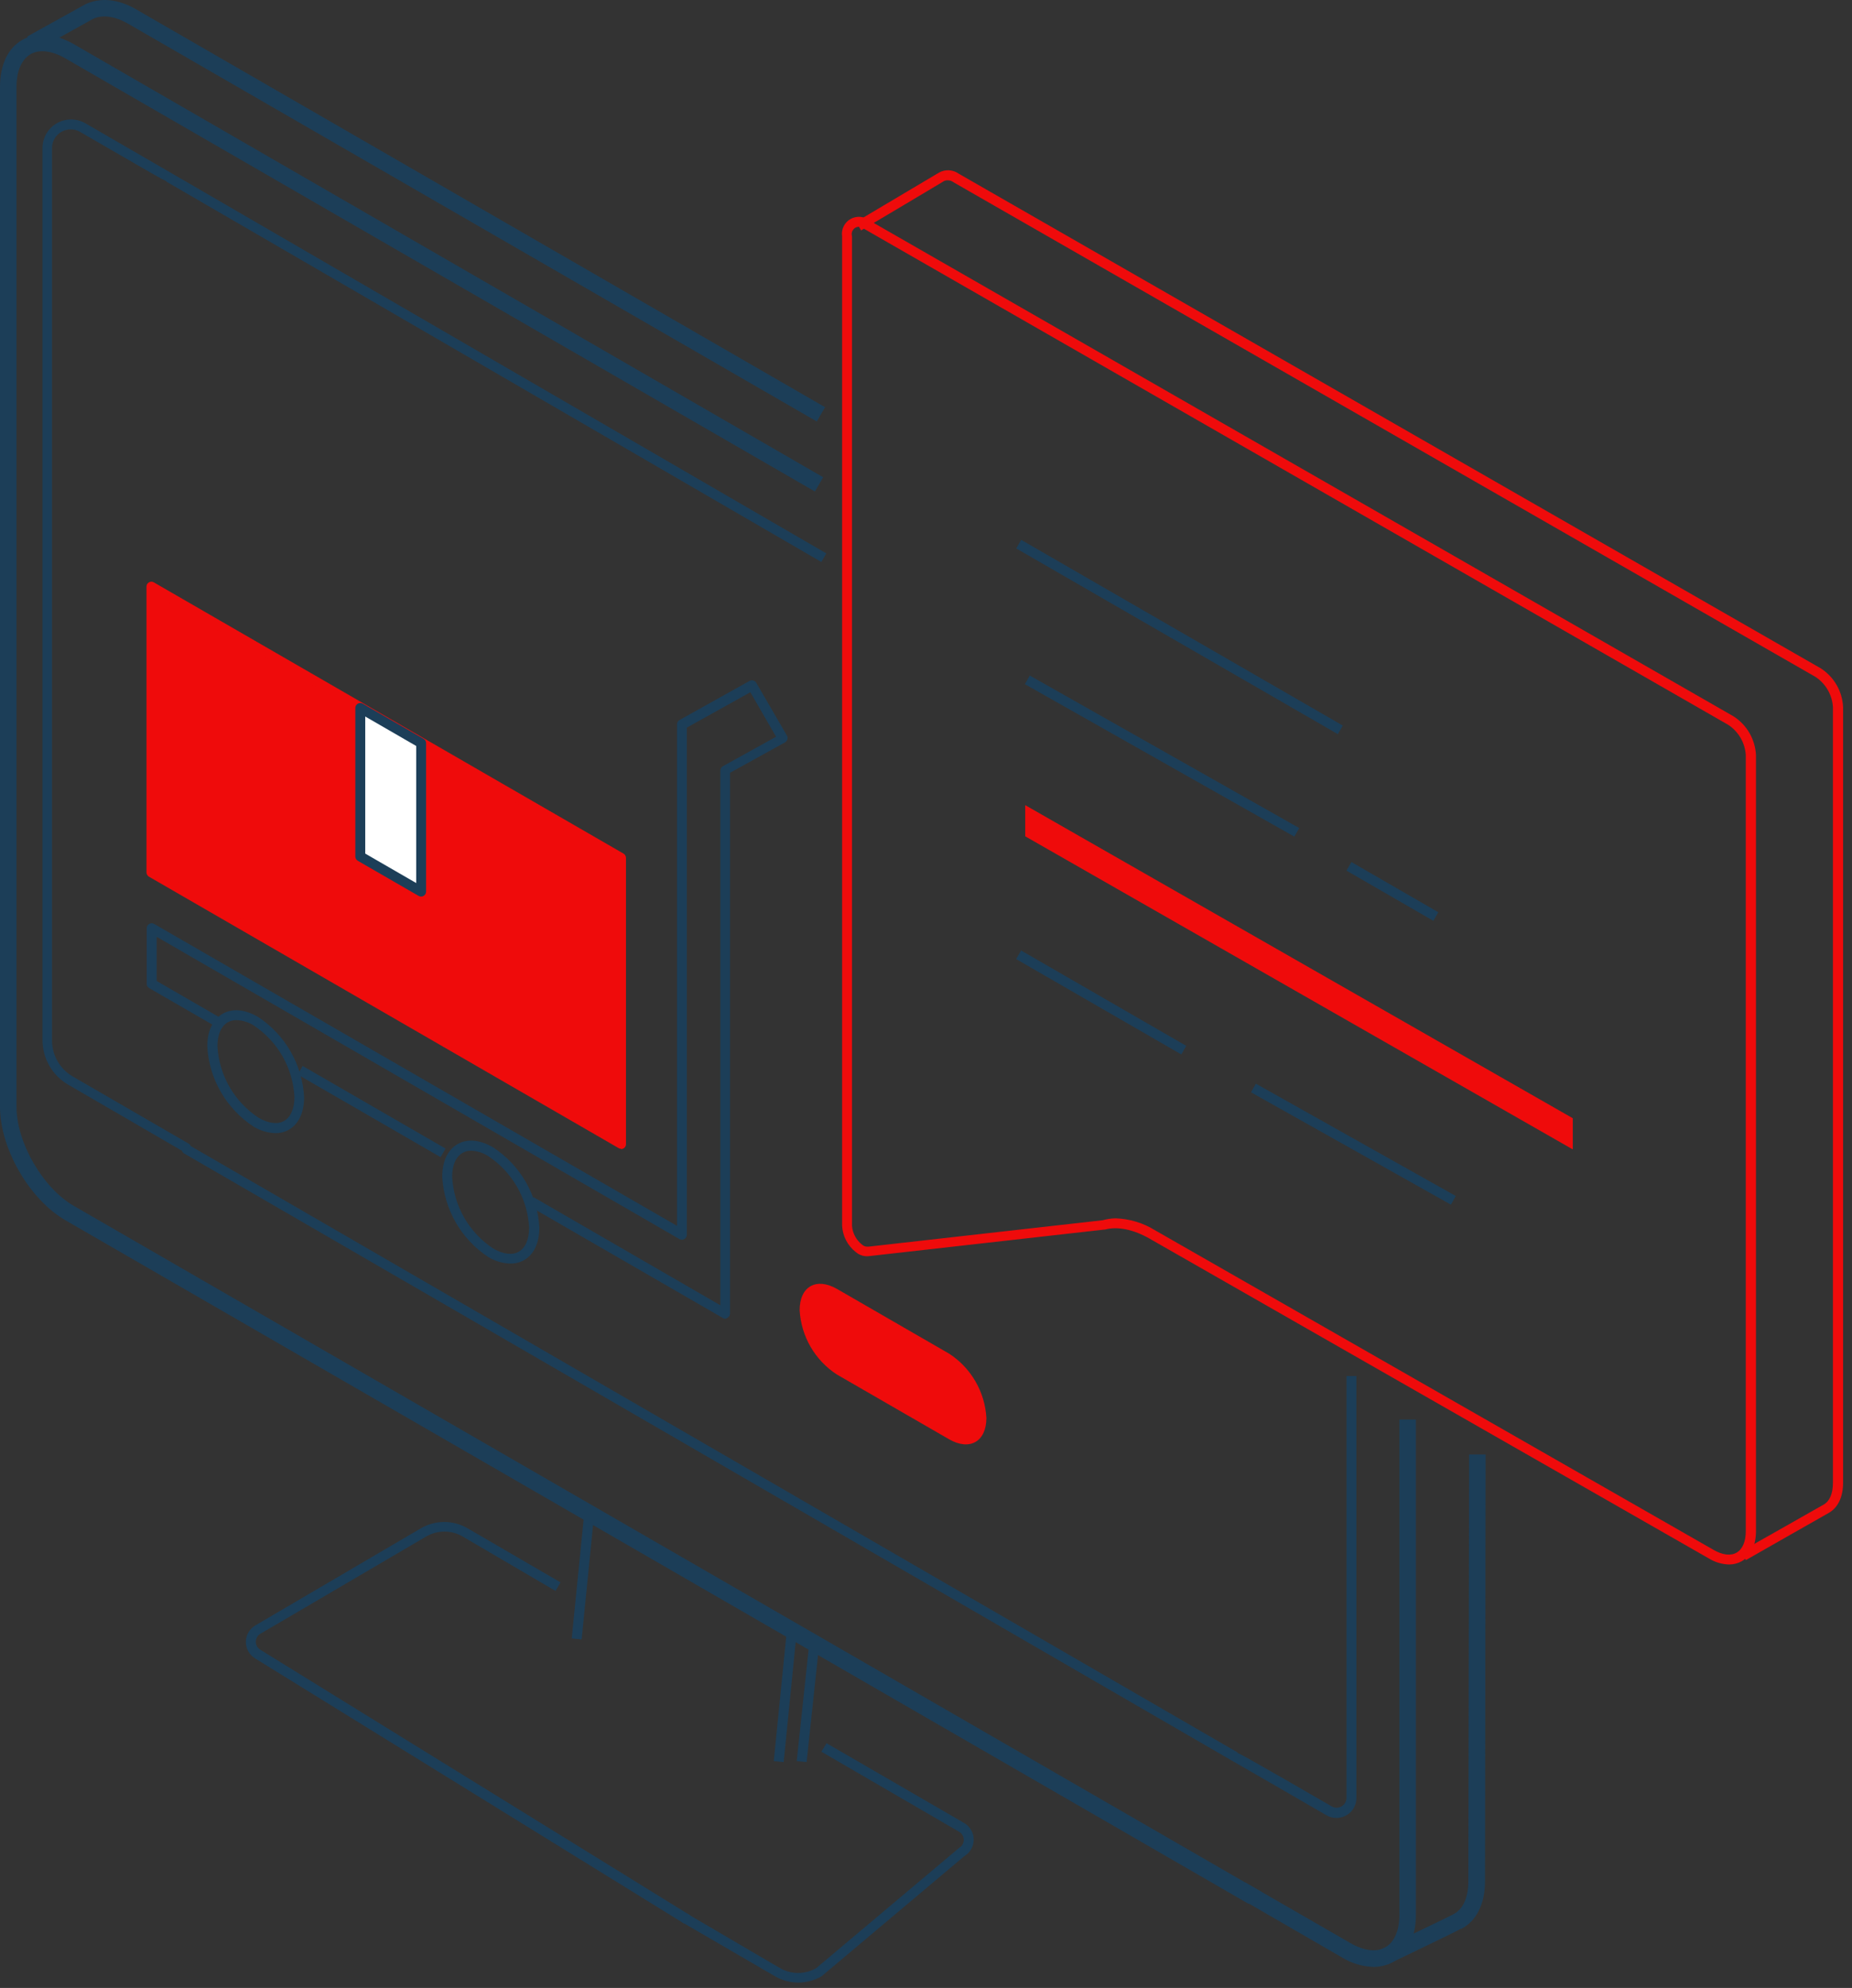 <?xml version="1.0" encoding="UTF-8"?> <svg xmlns="http://www.w3.org/2000/svg" width="164" height="176" viewBox="0 0 164 176" fill="none"><rect x="0" y="0" width="164" height="176" fill="#333333" stroke="none"/> <path d="M60.599 170.314L22.603 146.832C22.35 146.681 22.14 146.467 21.994 146.211C21.849 145.955 21.772 145.665 21.772 145.37C21.772 145.076 21.849 144.786 21.994 144.53C22.14 144.274 22.35 144.06 22.603 143.909L37.275 135.304C37.901 134.939 38.613 134.746 39.338 134.746C40.063 134.746 40.776 134.939 41.402 135.304L49.632 140.092L49.194 140.852L40.975 136.035C40.484 135.748 39.925 135.597 39.356 135.597C38.787 135.597 38.228 135.748 37.737 136.035L23.065 144.64C22.94 144.712 22.836 144.816 22.764 144.941C22.692 145.066 22.654 145.208 22.654 145.353C22.654 145.497 22.692 145.639 22.764 145.764C22.836 145.89 22.94 145.994 23.065 146.066L61.107 169.566L60.599 170.314Z" fill="#1C3E58"></path> <path d="M73.195 154.335L85.395 161.408C85.648 161.559 85.858 161.773 86.003 162.029C86.149 162.285 86.225 162.575 86.225 162.869C86.225 163.164 86.149 163.453 86.003 163.71C85.858 163.966 85.648 164.18 85.395 164.331L72.754 174.966C72.127 175.331 71.415 175.524 70.69 175.524C69.965 175.524 69.253 175.331 68.627 174.966L60.396 170.178L60.835 169.418L69.053 174.235C69.545 174.522 70.104 174.674 70.673 174.674C71.242 174.674 71.8 174.522 72.292 174.235L84.933 163.6C85.058 163.527 85.162 163.423 85.234 163.298C85.306 163.173 85.344 163.031 85.344 162.887C85.344 162.742 85.306 162.6 85.234 162.475C85.162 162.35 85.058 162.246 84.933 162.174L72.734 155.083L73.195 154.335Z" fill="#1C3E58"></path> <path d="M51.802 133.318L50.629 145.056L51.505 145.144L52.679 133.406L51.802 133.318Z" fill="#1C3E58"></path> <path d="M69.694 144.181L68.52 155.919L69.397 156.006L70.57 144.269L69.694 144.181Z" fill="#1C3E58"></path> <path d="M71.705 145.108L70.551 155.919L71.428 156.006L72.582 145.196L71.705 145.108Z" fill="#1C3E58"></path> <path d="M121.626 174.139C120.641 174.108 119.682 173.82 118.843 173.303L109.555 167.931L110.285 166.669L119.574 172.023C120.784 172.725 121.912 172.853 122.69 172.397C123.467 171.941 123.923 170.913 123.923 169.516V125.675H125.384V169.516C125.384 171.456 124.683 172.929 123.42 173.666C122.874 173.979 122.255 174.142 121.626 174.139V174.139Z" fill="#1C3E58"></path> <path d="M110.556 168.549L5.799 108.037C2.601 106.19 0 101.683 0 97.989V7.688C0 5.741 0.696 4.268 1.964 3.538C3.233 2.807 4.858 2.953 6.541 3.912L72.893 42.252L72.162 43.515L5.81 5.18C4.595 4.479 3.472 4.344 2.695 4.806C1.917 5.268 1.461 6.285 1.461 7.688V97.989C1.461 101.163 3.8 105.184 6.529 106.757L111.774 167.534L110.556 168.549Z" fill="#1C3E58"></path> <path d="M118.335 160.947C118.024 160.949 117.719 160.866 117.452 160.707C115.236 159.421 109.455 156.078 109.163 155.92L16.29 102.112C16.205 102.058 16.141 101.975 16.109 101.879L6.043 96.033C5.351 95.632 4.775 95.056 4.375 94.362C3.975 93.669 3.764 92.882 3.764 92.082V13.11C3.763 12.665 3.88 12.228 4.102 11.843C4.325 11.457 4.645 11.138 5.03 10.915C5.415 10.693 5.852 10.576 6.297 10.577C6.741 10.577 7.178 10.695 7.563 10.917C10.1 12.385 14.928 15.185 15.162 15.319L73.173 48.995L72.734 49.755L14.741 16.085V16.05C14.315 15.857 13.356 15.302 10.901 13.881L7.09 11.677C6.838 11.531 6.553 11.454 6.262 11.454C5.971 11.454 5.685 11.53 5.433 11.675C5.181 11.82 4.972 12.029 4.827 12.281C4.682 12.533 4.605 12.819 4.605 13.11V92.117C4.605 92.763 4.776 93.399 5.099 93.959C5.422 94.519 5.887 94.984 6.447 95.308L16.7 101.247C16.786 101.294 16.853 101.371 16.887 101.464L109.578 155.143V155.183C110.022 155.382 111.057 155.978 113.763 157.522L117.92 159.924C118.052 160.003 118.204 160.044 118.358 160.044C118.512 160.044 118.664 160.003 118.796 159.924C118.93 159.848 119.041 159.737 119.118 159.603C119.195 159.47 119.235 159.318 119.235 159.164V121.823H120.112V159.193C120.112 159.659 119.927 160.105 119.598 160.433C119.269 160.762 118.823 160.947 118.358 160.947H118.335Z" fill="#1C3E58"></path> <path d="M72.33 37.315L11.345 2.101C10.175 1.435 9.088 1.277 8.246 1.669L3.12 4.516L2.407 3.236L7.586 0.365C8.919 -0.254 10.509 -0.079 12.075 0.839L73.061 36.052L72.33 37.315Z" fill="#1C3E58"></path> <path d="M122.9 173.911L122.263 172.608C124.636 171.438 128.248 169.72 128.64 169.509L128.71 169.469C129.558 169.036 130.025 168.001 130.025 166.546L130.095 128.767H131.557L131.504 166.552C131.504 168.557 130.733 170.094 129.388 170.778V170.749C128.786 171.076 127.249 171.818 122.9 173.911Z" fill="#1C3E58"></path> <path fill-rule="evenodd" clip-rule="evenodd" d="M54.993 101.265L13.432 77.235V51.935L54.993 75.972V101.265Z" fill="#EF0B0B"></path> <path d="M54.993 101.703C54.917 101.704 54.842 101.684 54.777 101.644L13.187 77.613C13.121 77.574 13.067 77.518 13.029 77.451C12.991 77.385 12.971 77.31 12.97 77.233V51.94C12.969 51.863 12.989 51.788 13.027 51.721C13.065 51.654 13.12 51.599 13.187 51.56C13.253 51.52 13.329 51.498 13.406 51.498C13.483 51.498 13.559 51.52 13.625 51.56L55.215 75.573C55.281 75.613 55.336 75.668 55.374 75.735C55.411 75.801 55.432 75.877 55.432 75.953V101.293C55.433 101.351 55.422 101.408 55.4 101.462C55.378 101.516 55.346 101.564 55.305 101.605C55.264 101.646 55.216 101.678 55.162 101.7C55.108 101.722 55.051 101.733 54.993 101.732V101.703ZM13.871 76.976L54.555 100.504V76.222L13.871 52.7V76.976Z" fill="#EF0B0B"></path> <path d="M64.229 116.754C64.153 116.753 64.078 116.731 64.013 116.69L46.81 106.752L47.248 105.992L63.791 115.562V68.213C63.791 68.135 63.812 68.059 63.853 67.992C63.893 67.925 63.95 67.87 64.019 67.833L68.725 65.226L66.445 61.286L60.822 64.42V109.319C60.822 109.396 60.802 109.472 60.763 109.539C60.724 109.606 60.667 109.661 60.599 109.699C60.533 109.739 60.458 109.76 60.38 109.76C60.303 109.76 60.227 109.739 60.161 109.699L13.871 82.938V86.849L19.436 90.07L18.997 90.823L13.21 87.48C13.144 87.442 13.088 87.386 13.05 87.319C13.012 87.252 12.993 87.177 12.994 87.1V82.178C12.993 82.101 13.012 82.025 13.05 81.959C13.088 81.892 13.144 81.837 13.21 81.798C13.276 81.758 13.352 81.737 13.429 81.737C13.507 81.737 13.583 81.758 13.649 81.798L59.95 108.529V64.133C59.95 64.055 59.971 63.978 60.01 63.91C60.049 63.843 60.105 63.786 60.173 63.747L66.38 60.281C66.481 60.229 66.597 60.217 66.705 60.247C66.814 60.278 66.907 60.348 66.965 60.445L69.683 65.121C69.713 65.171 69.732 65.226 69.739 65.283C69.746 65.341 69.741 65.399 69.724 65.454C69.71 65.51 69.684 65.563 69.649 65.609C69.614 65.656 69.57 65.694 69.519 65.723L64.644 68.418V116.292C64.644 116.368 64.624 116.443 64.586 116.508C64.548 116.574 64.494 116.628 64.428 116.666C64.37 116.712 64.302 116.742 64.229 116.754V116.754Z" fill="#1C3E58"></path> <path d="M26.802 94.375L26.363 95.134L39.015 102.447L39.454 101.688L26.802 94.375Z" fill="#1C3E58"></path> <path d="M24.393 100.323C23.704 100.302 23.033 100.1 22.446 99.739C21.257 98.958 20.267 97.91 19.556 96.677C18.846 95.445 18.434 94.063 18.355 92.642C18.355 91.28 18.84 90.257 19.711 89.754C20.582 89.252 21.698 89.357 22.867 90.041C24.051 90.824 25.035 91.873 25.74 93.104C26.446 94.335 26.853 95.715 26.93 97.132C26.93 98.493 26.451 99.516 25.579 100.019C25.217 100.222 24.808 100.327 24.393 100.323V100.323ZM20.944 90.316C20.672 90.311 20.405 90.378 20.167 90.509C19.582 90.848 19.255 91.602 19.255 92.636C19.326 93.9 19.692 95.13 20.324 96.227C20.955 97.324 21.834 98.258 22.891 98.955C23.773 99.47 24.586 99.569 25.165 99.236C25.743 98.903 26.076 98.143 26.076 97.108C26.007 95.842 25.643 94.61 25.013 93.509C24.382 92.409 23.503 91.472 22.446 90.772C21.994 90.491 21.476 90.334 20.944 90.316V90.316Z" fill="#1C3E58"></path> <path d="M45.173 111.866C44.484 111.845 43.813 111.643 43.226 111.281C42.042 110.498 41.058 109.448 40.352 108.215C39.647 106.983 39.24 105.603 39.163 104.185C39.163 102.823 39.643 101.8 40.514 101.297C41.385 100.795 42.501 100.9 43.67 101.584C44.859 102.363 45.849 103.411 46.56 104.642C47.27 105.874 47.682 107.255 47.762 108.674C47.762 110.036 47.283 111.059 46.412 111.562C46.034 111.774 45.606 111.879 45.173 111.866V111.866ZM41.724 101.876C41.453 101.87 41.186 101.939 40.952 102.075C40.368 102.408 40.04 103.162 40.04 104.197C40.108 105.463 40.472 106.696 41.102 107.796C41.733 108.897 42.612 109.834 43.67 110.533C44.553 111.047 45.365 111.147 45.944 110.814C46.523 110.48 46.856 109.721 46.856 108.686C46.788 107.42 46.425 106.187 45.794 105.086C45.164 103.986 44.284 103.048 43.226 102.349C42.776 102.062 42.257 101.899 41.724 101.876V101.876Z" fill="#1C3E58"></path> <path fill-rule="evenodd" clip-rule="evenodd" d="M37.294 78.94L31.904 75.83V62.678L37.294 65.794V78.94Z" fill="white"></path> <path d="M37.293 79.376C37.215 79.377 37.139 79.357 37.071 79.318L31.682 76.208C31.616 76.168 31.562 76.113 31.524 76.046C31.486 75.98 31.466 75.905 31.465 75.828V62.676C31.466 62.599 31.486 62.524 31.524 62.458C31.562 62.392 31.617 62.336 31.684 62.298C31.75 62.26 31.825 62.239 31.902 62.239C31.978 62.238 32.053 62.258 32.12 62.296L37.51 65.412C37.577 65.45 37.633 65.505 37.672 65.572C37.711 65.638 37.731 65.714 37.732 65.791V78.938C37.731 79.015 37.71 79.091 37.671 79.157C37.632 79.224 37.576 79.279 37.51 79.318C37.444 79.357 37.369 79.378 37.293 79.376V79.376ZM32.342 75.571L36.855 78.178V66.043L32.342 63.436V75.571Z" fill="#1C3E58"></path> <path d="M84.045 127.424L74.108 121.69C73.148 121.067 72.35 120.225 71.777 119.235C71.204 118.245 70.873 117.133 70.811 115.991C70.811 113.898 72.284 113.068 74.108 114.108L84.045 119.843C85.004 120.465 85.804 121.305 86.377 122.294C86.951 123.284 87.284 124.394 87.348 125.536C87.348 127.629 85.869 128.476 84.045 127.424Z" fill="#EF0B0B"></path> <path d="M154.601 138.121L154.168 137.355C154.168 137.355 160.867 133.568 161.504 133.199C162.024 132.895 162.311 132.223 162.311 131.3V62.598C162.278 62.065 162.122 61.547 161.855 61.084C161.588 60.622 161.218 60.228 160.773 59.932L84.438 16.138C84.322 16.049 84.185 15.991 84.041 15.971C83.896 15.95 83.749 15.967 83.613 16.021C83.315 16.214 76.54 20.23 76.254 20.399L75.804 19.645C78.241 18.201 82.912 15.431 83.146 15.285C83.417 15.132 83.725 15.06 84.036 15.076C84.347 15.093 84.646 15.198 84.899 15.378L161.235 59.172C161.814 59.544 162.296 60.049 162.639 60.645C162.983 61.241 163.179 61.911 163.211 62.598V131.27C163.211 132.521 162.767 133.462 161.966 133.93C161.305 134.298 154.601 138.121 154.601 138.121Z" fill="#EF0B0B"></path> <path d="M153.105 138.51C152.469 138.49 151.85 138.303 151.31 137.967L101.834 109.681C100.385 108.845 98.958 108.552 97.824 108.862H97.76L77.032 111.2C76.809 111.238 76.581 111.226 76.363 111.164C76.146 111.102 75.945 110.993 75.775 110.844C75.418 110.564 75.126 110.21 74.918 109.806C74.71 109.403 74.592 108.959 74.571 108.506V20.917C74.527 20.619 74.573 20.315 74.704 20.043C74.835 19.772 75.045 19.547 75.306 19.396C75.567 19.245 75.867 19.177 76.168 19.199C76.468 19.221 76.755 19.333 76.991 19.52L153.508 63.42C154.089 63.791 154.573 64.297 154.919 64.894C155.265 65.491 155.462 66.162 155.496 66.851V135.553C155.496 136.804 155.051 137.751 154.239 138.218C153.893 138.413 153.502 138.514 153.105 138.51V138.51ZM98.777 107.863C100.019 107.901 101.228 108.266 102.284 108.921L151.725 137.207C152.526 137.675 153.257 137.762 153.783 137.458C154.309 137.154 154.595 136.476 154.595 135.553V66.851C154.561 66.317 154.404 65.798 154.137 65.334C153.869 64.871 153.498 64.476 153.052 64.18L76.552 20.28C76.452 20.172 76.317 20.101 76.171 20.08C76.025 20.058 75.875 20.086 75.747 20.16C75.619 20.234 75.52 20.349 75.465 20.486C75.411 20.624 75.405 20.776 75.448 20.917V108.529C75.472 108.849 75.562 109.16 75.712 109.444C75.862 109.727 76.068 109.977 76.319 110.177C76.389 110.245 76.473 110.297 76.564 110.33C76.656 110.363 76.754 110.377 76.851 110.37H76.915L97.643 108.032C98.013 107.929 98.393 107.872 98.777 107.863V107.863Z" fill="#EF0B0B"></path> <path d="M90.421 84.15L89.982 84.909L104.607 93.353L105.046 92.594L90.421 84.15Z" fill="#1C3E58"></path> <path d="M111.21 95.941L110.78 96.706L128.484 106.653L128.914 105.888L111.21 95.941Z" fill="#1C3E58"></path> <path d="M139.274 99.002L90.786 71.283V74.042L139.274 101.761V99.002Z" fill="#EF0B0B"></path> <path d="M91.188 59.809L90.757 60.572L114.618 74.072L115.049 73.309L91.188 59.809Z" fill="#1C3E58"></path> <path d="M119.671 76.321L119.233 77.08L126.928 81.523L127.366 80.763L119.671 76.321Z" fill="#1C3E58"></path> <path d="M90.429 47.795L89.99 48.554L118.471 64.998L118.909 64.238L90.429 47.795Z" fill="#1C3E58"></path> </svg> 